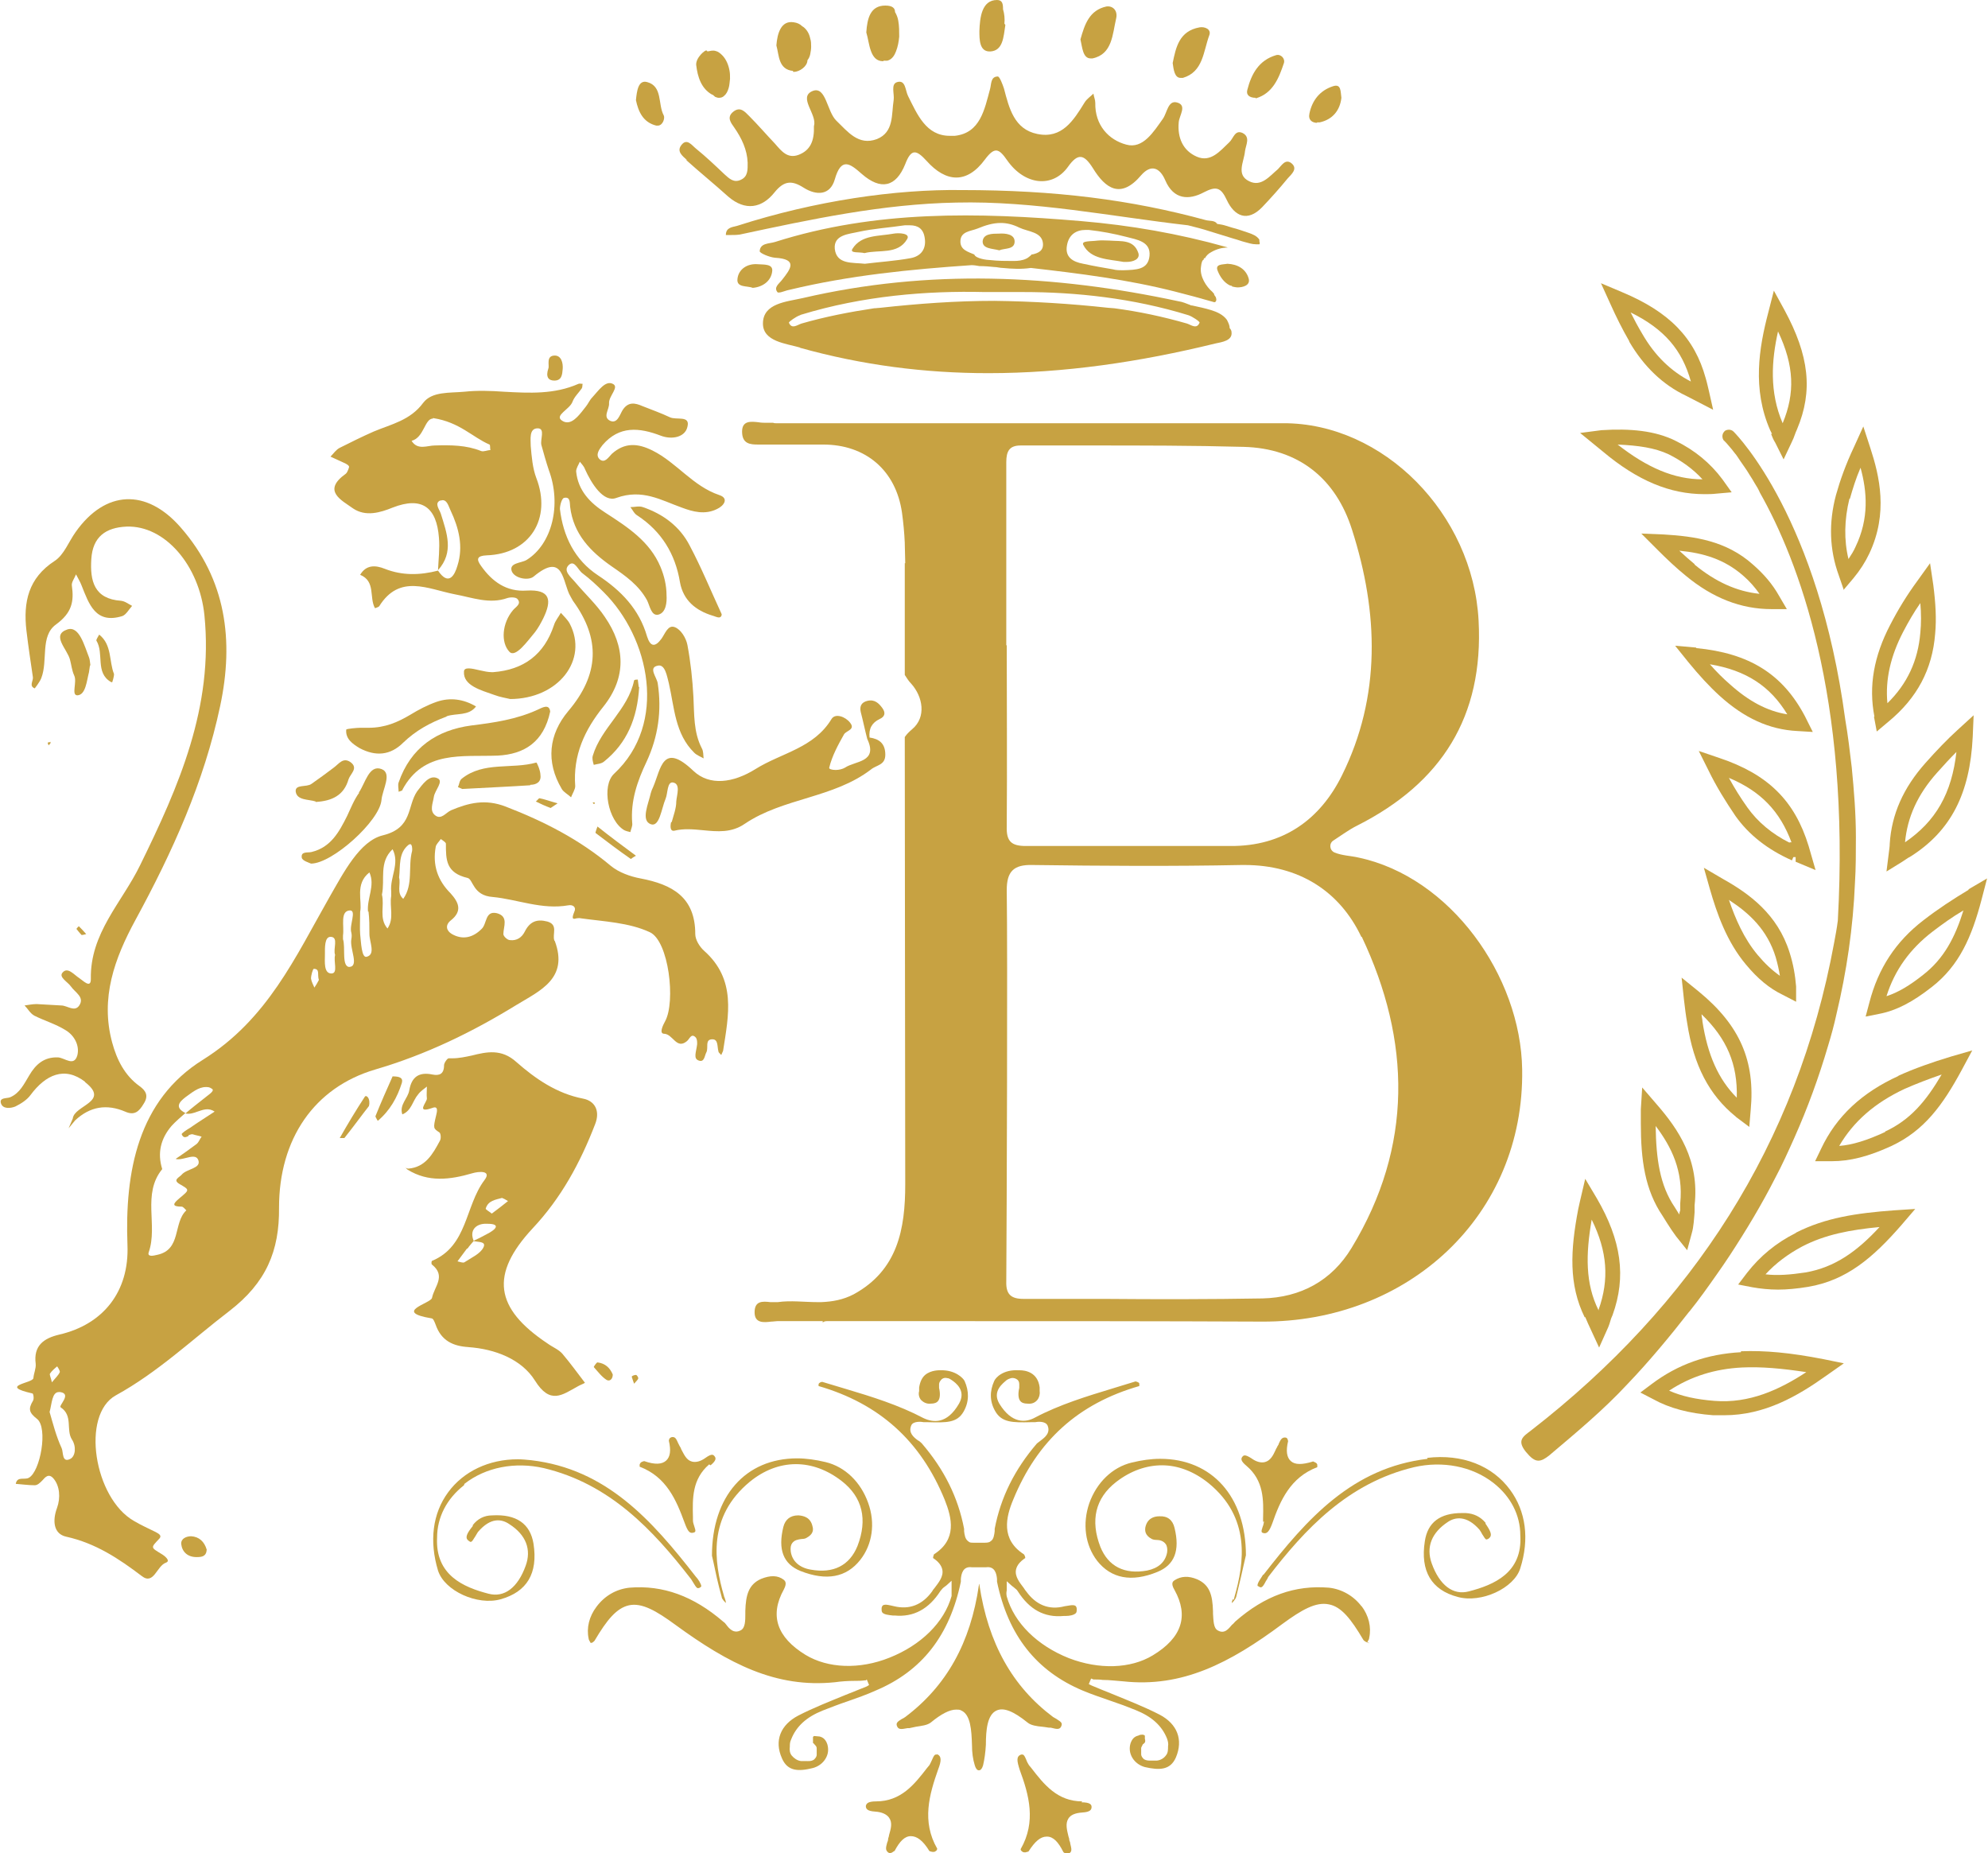 <?xml version="1.0" encoding="UTF-8"?><svg id="Calque_2" xmlns="http://www.w3.org/2000/svg" viewBox="0 0 42.89 39.98"><defs><style>.cls-1{fill:#c7a242;stroke-width:0px;}</style></defs><g id="Calque_1-2"><path class="cls-1" d="M1.08,16.01s-.03,0-.05.01c0,.02.01.04.02.06.01-.02.03-.03.04-.05,0,0,0-.03,0-.03Z"/><path class="cls-1" d="M14.16,2.71s.02,0,.03,0c.11,0,.16-.16.13-.22-.13-.24-.02-.63-.36-.72-.19-.05-.22.19-.24.39.05.24.15.48.44.55Z"/><path class="cls-1" d="M22.2,9.13h0c-1.33,0-2.66,0-3.99,0-.49,0-.98,0-1.47,0-.02,0-.04,0-.06-.01h-.18s-.08,0-.13-.01c-.17-.02-.36-.04-.36.2,0,.27.18.28.35.28h.03s.06,0,.09,0c.29,0,.59,0,.88,0,.13,0,.27,0,.4,0,.92,0,1.57.56,1.7,1.47.03.22.05.43.06.65h0s0,.02,0,.02c0,.14.01.28.01.42,0,0,0,0-.01,0,0,.7,0,1.52,0,2.41,0,0,0,0,0,0,.04.06.08.13.14.19.25.28.33.72.02.98-.07.06-.12.11-.16.17,0,3.38.01,7.36.01,9.65,0,.96-.16,1.85-1.11,2.37-.23.12-.46.16-.7.17h0s-.02,0-.03,0c-.02,0-.03,0-.05,0,0,0,0,0,0,0-.29,0-.58-.04-.86,0-.05,0-.1,0-.16,0-.17-.02-.34-.03-.34.22,0,.24.2.22.36.2.05,0,.09-.01.13-.01.33,0,.65,0,.98,0,0,0,0,.02,0,.03.02-.02.05-.03.09-.03.9,0,1.8,0,2.69,0,2.23,0,4.46,0,6.69.01,3.15.02,5.67-2.28,5.62-5.44-.03-2.02-1.55-4.15-3.53-4.57-.17-.04-.35-.04-.52-.11-.11-.05-.12-.2-.02-.26.17-.11.33-.23.51-.32,1.82-.92,2.73-2.35,2.62-4.42-.12-2.31-2.06-4.27-4.22-4.26-1.84,0-3.69,0-5.53,0ZM29.38,20.21c1.06,2.24,1.11,4.52-.22,6.71-.43.71-1.1,1.07-1.92,1.09-1.14.02-2.29.02-3.43.01-.58,0-1.16,0-1.73,0-.27,0-.38-.1-.37-.38.01-1.41.03-7.04.01-8.44,0-.4.15-.55.55-.54,1.51.02,3.02.03,4.52,0,.02,0,.04,0,.06,0,1.17,0,2.05.56,2.52,1.55ZM29.17,11.43c.57,1.78.63,3.59-.22,5.3-.47.95-1.27,1.53-2.41,1.52-1.47,0-2.94,0-4.41,0-.31,0-.42-.1-.41-.42.01-1.3,0-2.61,0-3.91h-.01c0-1.31,0-2.63,0-3.95,0-.24.07-.36.31-.36h0c.5,0,1.01,0,1.52,0,1.1,0,2.19,0,3.29.03,1.18.03,1.99.68,2.34,1.79Z"/><path class="cls-1" d="M13.63,29.7s.02.07.05.15c.05-.06.09-.09.09-.12,0-.02-.03-.07-.05-.07-.03,0-.09.02-.09.04Z"/><path class="cls-1" d="M19.06,1.31s.01,0,.02,0c.02,0,.03,0,.04,0,.02,0,.03,0,.05-.01.08-.03.13-.11.16-.19.04-.1.06-.21.07-.32,0-.11,0-.23-.02-.34-.01-.07-.04-.14-.07-.19,0-.08-.05-.14-.21-.14-.32,0-.39.27-.41.58.07.22.07.63.37.62Z"/><path class="cls-1" d="M21.35,1.11s.01,0,.02,0c.27-.02.28-.31.32-.57,0,0-.01-.02-.02-.03.01-.1,0-.21-.03-.31,0-.11-.01-.2-.13-.2-.33,0-.37.38-.38.67,0,.18,0,.44.22.44Z"/><path class="cls-1" d="M14.79,3.44c.3.27.62.53.92.8.37.32.73.25,1-.09.21-.26.38-.26.63-.1.27.17.57.17.67-.18.14-.49.33-.34.58-.12.41.36.74.29.94-.21.13-.34.24-.31.46-.07.42.47.87.5,1.26-.03.21-.28.3-.24.48.02.38.54.98.6,1.31.14.22-.31.35-.27.54.03.27.44.6.67,1.04.15.21-.24.4-.17.52.11.18.42.51.43.83.26.27-.14.37-.11.5.17.16.34.44.48.76.15.19-.2.37-.4.55-.62.08-.09.23-.21.08-.33-.13-.1-.21.05-.29.13-.18.15-.36.39-.62.26-.29-.14-.11-.42-.09-.65.02-.14.12-.3-.05-.39-.17-.08-.2.12-.29.2-.2.19-.4.44-.7.31-.3-.13-.42-.41-.39-.74.01-.15.19-.37-.04-.43-.19-.05-.21.22-.3.35-.2.28-.43.66-.79.56-.38-.1-.68-.42-.67-.9,0-.07-.03-.13-.04-.2-.06.06-.14.11-.19.19-.24.39-.49.79-1.02.68-.5-.1-.61-.56-.72-.98-.03-.09-.09-.25-.13-.26-.16,0-.14.16-.17.27-.12.44-.21.95-.76,1.01-.04,0-.08,0-.11,0-.51,0-.7-.46-.9-.86-.06-.12-.05-.35-.23-.3-.15.04-.06.25-.08.39-.05.31.01.69-.36.84-.4.15-.63-.16-.88-.4-.2-.2-.22-.74-.5-.64-.34.13.1.51.02.76.01.31-.07.52-.33.62-.24.09-.37-.08-.51-.24-.19-.2-.37-.41-.56-.6-.09-.09-.19-.21-.34-.09-.15.12-.05.24.02.34.16.23.28.48.29.76,0,.15.01.3-.15.37-.15.07-.25-.03-.35-.12-.2-.19-.4-.38-.61-.55-.09-.07-.2-.24-.32-.08-.11.14.03.24.13.33Z"/><path class="cls-1" d="M17.11,1.55s.01,0,.02,0c.12,0,.29-.12.29-.25.03-.04.05-.08.06-.13.01-.05.02-.11.02-.16,0-.06,0-.12-.02-.18-.02-.1-.07-.19-.15-.25,0,0-.02-.01-.03-.02-.04-.04-.1-.07-.18-.08-.27-.04-.35.24-.37.5.06.21.04.52.36.55Z"/><path class="cls-1" d="M15.37,2.04s.04.03.06.05c.03.01.05.02.08.02.04,0,.08-.01.11-.04.05-.04.08-.1.1-.17.02-.06.02-.13.03-.2,0-.06,0-.12-.01-.17-.02-.12-.07-.25-.16-.34-.04-.04-.09-.08-.14-.09-.06-.02-.12,0-.18.01,0,0,0,0,0,0,0,0,0-.02-.02-.02-.02-.02-.23.15-.22.31.03.26.11.51.34.64Z"/><path class="cls-1" d="M11.44,16.93c.13,0,.24-.06.22-.21,0-.1-.08-.28-.09-.27-.53.15-1.14-.03-1.61.35-.05.04-.05.12-.08.18.04.02.08.03.09.04.55-.03,1.01-.05,1.47-.08Z"/><path class="cls-1" d="M13.78,14.82s-.01-.09-.02-.16c-.03,0-.07,0-.08.02-.13.63-.71,1.02-.89,1.62-.02.06,0,.13.02.2.07-.02.16-.02.22-.07.5-.4.72-.94.76-1.61Z"/><path class="cls-1" d="M12.8,17.34s.02,0,.03,0c0,0,0-.02,0-.03-.01,0-.03,0-.04,0,0,0,0,.02.01.02Z"/><path class="cls-1" d="M13.61,18.53s.07-.05.11-.07c-.27-.2-.54-.4-.83-.63-.02.06-.05.13-.04.14.25.19.5.38.76.56,0,0,0,0,0,0Z"/><path class="cls-1" d="M23.53,1.26s.03,0,.04,0c.43-.09.43-.52.51-.86.04-.17-.07-.28-.21-.26-.37.08-.47.39-.56.71.04.17.05.41.22.41Z"/><path class="cls-1" d="M4.13,33.14c-.11,0-.23.05-.22.17.02.17.14.28.33.28h0c.11,0,.21-.01.22-.16-.05-.17-.16-.28-.34-.29Z"/><path class="cls-1" d="M7.53,10.08s-.03.11-.07.14c-.52.37-.09.57.16.75.27.18.58.09.85-.02.64-.25.95,0,1,.65.02.23-.01.47-.02.7.35-.39.19-.8.06-1.22-.03-.09-.14-.22-.02-.28.02,0,.04-.01.06-.01.1,0,.13.14.17.22.18.38.28.78.15,1.19-.06.21-.19.45-.42.11-.39.1-.77.11-1.15-.04-.2-.08-.4-.09-.53.13.34.14.19.49.32.72,0,0,.07-.02.09-.04.44-.71,1.06-.37,1.63-.26.38.07.75.22,1.14.08.07-.02.19-.02.22.03.08.1-.04.16-.1.23-.24.28-.27.7-.08.9.13.14.39-.23.55-.42.07-.09.13-.2.18-.3.19-.39.16-.63-.36-.6-.43.03-.74-.19-.98-.53-.11-.15-.09-.22.12-.23.93-.03,1.41-.79,1.07-1.67-.08-.21-.1-.46-.12-.69,0-.14-.04-.38.15-.38.17,0,.05.24.08.36.05.18.1.36.16.54.28.75.07,1.6-.48,1.94-.12.07-.38.06-.32.24.06.16.36.21.47.12.67-.56.62.14.8.43.02.03.03.06.05.09.6.82.57,1.59-.1,2.38-.42.5-.49,1.09-.14,1.68.04.07.14.12.2.18.03-.08.09-.17.09-.24-.05-.67.2-1.21.61-1.72.5-.63.47-1.29.03-1.93-.18-.27-.43-.5-.64-.75-.09-.11-.28-.25-.13-.38.12-.1.19.12.29.19.16.12.31.26.45.4,1,.99,1.39,2.84.23,3.92-.28.26-.13,1.02.22,1.22.04.02.09.03.13.04.01-.06.05-.13.04-.19-.04-.48.11-.91.31-1.33.25-.54.33-1.1.24-1.69-.02-.13-.21-.34,0-.38.16-.04.2.23.24.38.12.52.13,1.09.55,1.5.05.05.13.08.2.12-.01-.07,0-.15-.04-.22-.18-.35-.16-.73-.18-1.11-.02-.37-.06-.75-.13-1.12-.03-.15-.14-.33-.27-.38-.15-.06-.21.14-.29.25-.14.19-.24.17-.31-.05-.17-.59-.56-.99-1.06-1.32-.5-.33-.75-.84-.82-1.43,0-.08.04-.23.09-.24.14-.03.12.11.13.19.07.59.44.97.9,1.29.29.2.58.4.76.73.06.12.09.34.24.31.17-.04.19-.27.18-.42,0-.21-.05-.42-.13-.61-.23-.55-.71-.86-1.19-1.17-.33-.21-.59-.48-.63-.89,0-.07.05-.14.08-.21.04.05.09.1.11.16.14.31.4.73.68.62.56-.2.96.05,1.41.21.24.09.5.16.76.03.15-.07.26-.23.05-.3-.57-.19-.92-.7-1.44-.96-.32-.16-.6-.18-.88.07-.07.07-.15.21-.26.12-.11-.1,0-.23.06-.31.36-.42.79-.38,1.26-.2.24.09.52.03.57-.19.07-.26-.24-.14-.38-.21-.19-.09-.39-.16-.59-.24-.16-.07-.31-.1-.43.09-.06.1-.11.29-.26.23-.18-.08-.02-.25-.03-.38-.01-.16.23-.35.08-.42-.16-.08-.31.15-.44.29-.06.06-.09.14-.14.2-.11.14-.25.34-.4.34-.04,0-.08-.01-.12-.04-.16-.11.17-.24.23-.4.04-.11.13-.19.2-.29.02-.03.01-.06.02-.1-.03,0-.07-.01-.09,0-.52.23-1.06.2-1.61.17-.28-.02-.57-.03-.85,0-.32.03-.7-.01-.89.24-.28.38-.69.46-1.07.62-.25.11-.49.23-.73.35-.08.04-.13.12-.2.19.08.04.16.07.24.11.06.03.13.05.16.1ZM9.34,9.02s0,0,.01,0c.57.09.84.41,1.21.57.02,0,.01.08.02.12-.07,0-.14.04-.2.02-.32-.13-.66-.13-1-.12-.16,0-.37.11-.5-.1.27-.07.28-.48.46-.48Z"/><path class="cls-1" d="M14.48,17.73c-.02.08-.03.21.07.19.2-.05.41-.03.62-.01.31.03.61.06.9-.14.83-.56,1.91-.55,2.72-1.17.12-.1.31-.09.31-.32,0-.24-.13-.34-.34-.37-.02-.19.05-.32.22-.4.11-.05.13-.13.06-.23-.08-.11-.17-.2-.33-.16-.12.03-.17.11-.14.24.05.19.09.39.14.58.24.51-.26.47-.48.62-.05.03-.13.05-.2.05-.08,0-.15-.02-.14-.05.06-.25.19-.49.32-.72.05-.08.25-.1.13-.25-.1-.13-.32-.21-.4-.08-.38.63-1.08.73-1.64,1.08-.48.3-.99.37-1.34.04-.67-.64-.7-.04-.87.35-.02.04-.04.09-.05.13-.05.23-.22.59,0,.67.19.07.23-.34.32-.55.05-.12.03-.37.16-.35.17.03.08.27.07.41,0,.15-.06.3-.1.45Z"/><path class="cls-1" d="M12.81,29.49c.09.1.17.21.28.28.01,0,.02.01.04.01.05,0,.09-.05.09-.13-.06-.14-.16-.24-.33-.26-.02,0-.08.09-.08.1Z"/><path class="cls-1" d="M11.96,8.21h0c.16,0,.17-.13.18-.25.01-.13-.03-.29-.17-.29-.2,0-.11.22-.14.28-.06.18,0,.26.13.26Z"/><path class="cls-1" d="M15.57,13.25c-.24-.52-.44-1.01-.69-1.48-.21-.41-.57-.68-1.01-.83-.08-.03-.18,0-.27,0,.05.06.08.14.15.18.52.34.82.83.92,1.44.07.39.34.61.7.72.04.01.1.04.14.04.03,0,.06-.02.06-.07Z"/><path class="cls-1" d="M11.88,17.43s.06-.04.15-.1c-.18-.05-.28-.09-.39-.11-.02,0-.05.05-.08.07.1.05.21.1.32.14,0,0,0,0,0,0Z"/><path class="cls-1" d="M17.25,7.5c1.36.38,2.71.55,4.07.55,1.64,0,3.27-.24,4.9-.64.14-.03.37-.06.35-.24,0-.04-.02-.07-.04-.09,0-.06-.03-.12-.06-.18-.08-.11-.21-.17-.34-.21-.13-.04-.27-.07-.41-.1-.01,0-.03,0-.04-.01,0,0,0,0,0,0-.08-.03-.17-.07-.25-.08-2.7-.58-5.4-.7-8.11-.07-.35.08-.86.11-.86.55,0,.39.5.43.81.52ZM17.28,6.79c1.34-.41,2.72-.52,3.96-.49h.44c.13,0,.26,0,.39,0,1.14,0,2.37.13,3.57.5.09.03.25.14.24.16-.06.15-.18.05-.27.02-.52-.15-1.04-.26-1.57-.33-.04,0-.09-.01-.13-.01-.82-.09-1.64-.14-2.46-.15-.82,0-1.64.06-2.46.15-.04,0-.08.01-.13.01-.53.08-1.05.18-1.57.33-.09.03-.21.13-.27-.02,0-.02.15-.13.24-.16Z"/><path class="cls-1" d="M25.46,1.68s.04,0,.06,0c.44-.13.44-.57.57-.92.05-.13-.1-.19-.21-.17-.44.08-.51.43-.58.77.02.14.04.32.17.32Z"/><path class="cls-1" d="M25.99,5.58c.03-.06.08-.11.14-.14.12-.07.24-.1.37-.1-.01,0-.02,0-.04-.01-1.03-.29-2.07-.47-3.13-.56-2.23-.19-4.44-.24-6.61.45-.13.04-.32.02-.33.2,0,.04.21.13.33.14.5.03.34.24.15.48-.06.08-.19.16-.09.27,0,0,.01,0,.03,0,.05,0,.16-.05.23-.06,1.29-.31,2.6-.44,3.92-.53.06,0,.11.01.17.02.11,0,.22.01.32.02.06,0,.12.02.18.02.2.02.41.03.61,0,0,0,0,0,0,0,1.05.12,2.09.25,3.11.51.28.07.57.15.85.23.01,0,.03-.01.03-.02.02-.02.01-.06,0-.09-.02-.03-.04-.05-.04-.08-.01,0-.02-.02-.03-.03-.14-.12-.28-.34-.25-.54.01-.1.03-.15.06-.16,0-.01,0-.02.01-.04ZM19.64,5.57c-.33.06-.66.08-.98.12-.27-.03-.61.02-.65-.32-.03-.31.31-.32.52-.37.32-.07.66-.09.99-.14.04,0,.07,0,.11,0,.17,0,.29.07.32.27.04.24-.08.4-.31.44ZM22.27,5.48s-.08.08-.13.1c-.08.04-.18.05-.27.05-.17,0-.34,0-.51-.02-.06,0-.31-.03-.34-.12-.14-.06-.3-.1-.3-.28,0-.22.22-.22.37-.28.17-.07.33-.12.5-.12.13,0,.26.03.4.1.19.09.48.09.51.33.02.17-.1.22-.23.25ZM24.23,5.83c-.07,0-.15,0-.22-.02-.18-.03-.41-.07-.64-.12-.22-.04-.4-.14-.35-.4.04-.23.2-.33.4-.33.02,0,.05,0,.07,0,.27.03.54.08.81.15.23.06.53.1.5.41-.03.3-.28.3-.57.31Z"/><path class="cls-1" d="M27.09,2.12s0,0,.01,0c.36-.11.49-.43.6-.76.03-.1-.07-.2-.17-.17-.37.11-.53.4-.62.75-.03.11.05.17.18.17Z"/><path class="cls-1" d="M27.17,5.17c-.05-.08-.15-.12-.24-.15-.12-.04-.23-.08-.35-.11-.04-.01-.09-.03-.13-.04-.06-.02-.12-.03-.19-.04-.05-.08-.16-.06-.24-.08-1.61-.44-3.25-.65-5.27-.65-1.43-.02-3.16.23-4.84.77-.1.03-.25.03-.25.2.03,0,.06,0,.09,0,.07,0,.14,0,.21-.01,1.54-.33,3.08-.66,4.67-.69,1.69-.04,3.34.3,5,.49.16.04.32.08.47.13.17.05.35.11.52.16.08.02.15.05.23.07.08.02.16.05.25.05.01,0,.02,0,.04,0h0s.03,0,.03,0c0,0,0,0,0,0,0,0,0,0,0,0,.02-.02,0-.05,0-.07Z"/><path class="cls-1" d="M26.58,6.18s.08.02.12.02h0c.11,0,.28-.04.24-.19-.06-.21-.24-.31-.46-.32-.1.02-.27,0-.21.15.05.13.14.26.27.32.01,0,.02,0,.04.01,0,0,0,0,0,0Z"/><path class="cls-1" d="M15.91,6.02c-.02.19.21.14.33.19.23-.02.4-.16.42-.36.02-.16-.18-.14-.31-.15-.23-.02-.42.11-.44.32Z"/><path class="cls-1" d="M23.95,5.19c-.09,0-.18-.01-.27,0-.15.02-.35,0-.31.09.16.32.55.31.87.37.02,0,.05,0,.07,0,.14,0,.29-.06.25-.19-.1-.3-.37-.25-.62-.27Z"/><path class="cls-1" d="M28.41,2.64s.04,0,.06,0c.28-.06.44-.26.47-.53-.02-.13,0-.31-.18-.25-.28.09-.45.3-.51.59-.03.14.06.2.17.2Z"/><path class="cls-1" d="M21.55,5.04c-.14,0-.34,0-.35.17,0,.16.21.15.36.19.11-.05.33-.01.33-.19,0-.16-.2-.18-.34-.17Z"/><path class="cls-1" d="M19.28,5.04c-.32.06-.7.02-.89.33-.06.1.15.06.26.09.31-.08.72.04.92-.3.08-.13-.18-.14-.29-.12Z"/><path class="cls-1" d="M8.68,17.04c.46-.86,1.29-.71,2.06-.74.57-.03.99-.29,1.13-.95-.02-.18-.18-.08-.27-.04-.46.21-.94.28-1.43.34-.75.1-1.31.48-1.57,1.23-.02.06,0,.13,0,.2.03-.01.07-.02.09-.04Z"/><path class="cls-1" d="M1.83,23.34c.56.43-.23.5-.26.79-.03.07-.06.14-.09.21.05-.06.09-.11.14-.17.32-.3.68-.36,1.08-.19.2.09.3,0,.4-.17.11-.17.05-.28-.09-.38-.32-.23-.49-.57-.59-.94-.26-.96.05-1.81.5-2.64.8-1.47,1.48-2.97,1.83-4.62.3-1.41.13-2.73-.85-3.85-.74-.85-1.63-.81-2.27.1-.15.21-.25.49-.45.62-.57.37-.68.89-.61,1.5.04.34.09.67.14,1.01.01.08-.09.19.04.24h0s.11-.14.14-.22c.15-.38-.03-.91.32-1.16.34-.25.39-.49.34-.84-.01-.07.06-.16.09-.24.04.08.09.16.12.24.16.4.3.84.88.66.08-.03.14-.14.21-.22-.08-.04-.15-.1-.24-.11-.58-.04-.67-.43-.64-.9.03-.48.31-.68.76-.7.83-.03,1.57.84,1.68,1.91.2,1.98-.55,3.69-1.39,5.4-.39.8-1.08,1.46-1.06,2.45,0,.21-.16.04-.25-.02-.11-.07-.25-.25-.36-.12-.09.1.11.2.18.3.09.13.3.23.18.41-.1.15-.26,0-.39,0-.18-.01-.35-.02-.53-.03-.09,0-.18.02-.26.03.07.07.12.17.21.22.22.11.46.18.67.31.19.11.31.33.26.54-.07.26-.27.06-.42.05-.3-.01-.48.15-.62.39-.11.18-.2.38-.41.47-.07.03-.24,0-.2.13.04.13.21.11.31.07.12-.06.25-.14.33-.25.32-.43.73-.63,1.18-.28Z"/><path class="cls-1" d="M7.87,23.66c-.19.29-.37.59-.54.89.02,0,.06,0,.08,0,.01,0,.02,0,.02,0,.2-.25.38-.5.53-.69.04-.17-.06-.25-.09-.2Z"/><path class="cls-1" d="M10.1,29.06c.58.04,1.15.26,1.44.72.33.53.59.31.92.13.05-.03.11-.05.16-.08-.16-.21-.32-.43-.49-.63-.08-.09-.21-.14-.32-.22-1.14-.76-1.24-1.49-.32-2.48.62-.66,1.03-1.42,1.35-2.25.11-.28,0-.5-.26-.55-.57-.11-1.03-.43-1.44-.79-.32-.29-.64-.22-.96-.14-.14.03-.28.06-.42.06-.03,0-.06,0-.08,0-.03,0-.1.1-.1.15,0,.19-.1.23-.25.2-.29-.06-.45.05-.5.34-.03.18-.22.31-.15.52.2-.08.22-.29.34-.43.05-.07.13-.12.19-.17,0,.09-.01.17,0,.26,0,.08-.25.33.12.2.13-.05.1.08.08.16-.07.29-.06.28.07.37.03.02.04.13.01.18-.15.28-.31.57-.68.6-.02,0-.04-.01-.06-.02.01.01.03.03.04.04.45.28.92.22,1.4.08.13-.04.43-.07.26.15-.42.56-.36,1.42-1.13,1.74-.01,0-.02.07,0,.08.31.25.05.47,0,.72-.03.12-.85.3-.01.44.04,0,.07.09.09.14.12.34.37.46.71.48ZM10.84,25.85s0,0,0,0c.03,0,.08.04.12.06-.11.09-.23.18-.35.27-.06-.05-.14-.09-.13-.11.05-.17.21-.19.36-.23ZM10.09,26.93c.04-.06.09-.11.13-.16,0,0,0,0,0,0,0,0,0,0,0,0-.1-.24.06-.36.23-.37.03,0,.05,0,.07,0,.27,0,.21.11-.03.23-.09.05-.19.1-.28.14,0,0,0,0,0,0,.09.03.29,0,.22.14-.07.14-.26.22-.41.32-.03.02-.1-.01-.15-.02.07-.09.13-.18.2-.27Z"/><path class="cls-1" d="M8.47,23.22c-.12.27-.25.56-.37.86,0,.02.03.06.05.1.26-.22.42-.5.52-.82.03-.11-.05-.14-.2-.14Z"/><path class="cls-1" d="M11.96,20.29c-.05-.14.09-.34-.15-.41-.23-.06-.38,0-.49.22-.06.12-.17.2-.32.18-.05,0-.14-.08-.14-.13,0-.16.12-.38-.14-.45-.26-.06-.21.23-.33.34-.19.19-.41.24-.64.11-.12-.07-.15-.19-.03-.29.27-.21.17-.4,0-.59-.28-.28-.39-.61-.32-1,.01-.06.07-.11.11-.17.04.03.11.07.11.1,0,.35,0,.63.47.74.12.03.11.38.54.41.53.05,1.06.28,1.63.18.1-.02.18.04.13.14-.07.17-.02.16.05.14.03,0,.06-.01.09,0,.5.07,1.04.09,1.49.3.41.19.56,1.5.33,1.92-.05.09-.13.26-.03.27.2,0,.27.35.5.16.06-.05.09-.17.18-.09.05.04.04.15.04.16-.02.17-.09.31.04.35.12.04.12-.11.16-.18.05-.1-.04-.28.13-.28.13,0,.1.16.13.26,0,.03.04.05.06.08.01-.03.03-.06.04-.09.12-.77.29-1.54-.41-2.16-.1-.09-.19-.24-.19-.36,0-.8-.5-1.07-1.18-1.2-.22-.04-.47-.13-.64-.27-.68-.57-1.44-.96-2.27-1.28-.44-.17-.8-.08-1.18.08-.11.05-.21.21-.34.11-.13-.1-.05-.26-.03-.4.02-.14.22-.34.08-.4-.18-.09-.33.14-.44.28-.22.32-.09.79-.74.95-.5.12-.85.81-1.15,1.33-.74,1.3-1.34,2.64-2.73,3.51-1.4.87-1.69,2.41-1.63,4,.04,1-.52,1.71-1.47,1.93-.34.08-.56.24-.51.63.01.1-.04.2-.05.31-.01.11-.77.16-.02.33.02,0,.04.12.01.16-.1.17-.09.25.09.39.24.19.07,1.14-.18,1.27-.09.05-.25-.04-.28.13.14.01.27.03.41.03h0c.06,0,.11-.05.16-.1.07-.08.14-.16.24-.05.14.16.16.42.08.64-.1.27-.08.56.2.62.63.14,1.13.47,1.63.85.26.2.32-.22.52-.29.11-.04-.03-.15-.1-.19-.23-.14-.23-.13-.05-.32.08-.08-.02-.12-.07-.15-.16-.08-.32-.15-.47-.24-.86-.49-1.15-2.29-.39-2.71.91-.5,1.64-1.2,2.45-1.82.79-.61,1.08-1.29,1.07-2.23,0-1.47.75-2.59,2.08-2.98,1.09-.32,2.08-.8,3.04-1.39.51-.31,1.13-.57.83-1.38ZM1.23,29.47s.07.1.06.13c-.03.07-.09.12-.17.22-.02-.1-.06-.17-.04-.19.04-.06.1-.11.16-.16ZM1.52,31.47c-.19.1-.15-.15-.19-.23-.12-.26-.19-.54-.26-.78.05-.18.05-.43.2-.43,0,0,.02,0,.03,0,.26.04-.05.3.01.33.27.18.11.48.24.69.1.15.08.36-.03.42ZM4.07,24.49s.06-.03.09-.02c.06.02.13.03.19.05-.04.05-.06.12-.11.16-.15.11-.3.22-.45.32.06.02.14,0,.22-.02.12-.03.23-.06.27.05.06.18-.25.18-.36.31-.05.06-.2.11-.05.2.22.13.23.12,0,.31-.13.11-.18.18.05.18.03,0,.07.05.1.08-.29.27-.1.85-.63.96-.08.02-.22.05-.18-.06.2-.58-.15-1.25.29-1.79-.11-.35-.03-.66.2-.93.09-.1.2-.19.3-.28-.24-.12-.13-.24,0-.34.14-.1.28-.22.44-.22.04,0,.08,0,.12.03.09.04-.04.12-.1.17-.15.12-.31.24-.46.37.09.02.18-.01.26-.04.12-.04.24-.09.37,0-.18.12-.36.23-.53.35-.07.04-.19.12-.18.14.04.09.09.06.14.04ZM6.79,21.32c-.03-.07-.07-.14-.08-.21,0-.07.04-.21.06-.21.14,0,.07.13.11.24-.02.04-.06.11-.1.17ZM7.23,20.6c-.04.14.07.4-.08.4-.17,0-.14-.26-.14-.41,0-.14-.01-.38.12-.38,0,0,0,0,.01,0,.17.01.04.26.09.39ZM7.55,20.86c-.19.01-.09-.42-.15-.6,0-.06,0-.07,0-.08.03-.2-.07-.53.15-.54h0c.15,0-.02.32.03.48.01.04.01.09,0,.14-.04.21.18.59-.05.6ZM7.95,19.66c.02.16.02.33.02.49,0,.17.14.44-.06.49-.11.03-.12-.31-.14-.49-.01-.13,0-.26,0-.48.05-.23-.12-.6.2-.85.13.29-.06.56-.03.85ZM8.44,19.22s0,.07,0,.11c-.04.23.07.48-.08.7-.19-.22-.06-.49-.12-.73.07-.33-.07-.7.23-.98.16.31-.06.6-.03.91ZM8.89,18.36c-.09.34.03.72-.19,1.03-.15-.13-.05-.31-.09-.46.03-.25-.02-.53.21-.71.01,0,.02-.01.03-.01.04,0,.05.1.04.16Z"/><path class="cls-1" d="M1.95,14.35c-.01-.06-.01-.12-.03-.17-.1-.25-.21-.69-.47-.6-.35.12,0,.42.06.65.03.11.04.23.09.34.07.14-.07.43.07.43,0,0,0,0,0,0,.18-.01.2-.31.25-.5.01-.05.01-.09.02-.14Z"/><path class="cls-1" d="M7.75,17.1c-.11.15-.18.33-.26.5-.17.34-.35.68-.77.78-.08.02-.23-.02-.21.12.01.07.16.11.2.13h0c.46,0,1.48-.92,1.52-1.37.02-.23.24-.58,0-.67-.27-.1-.35.31-.49.51Z"/><path class="cls-1" d="M9.64,15.45c.21-.07.47,0,.63-.21-.27-.16-.56-.2-.85-.1-.2.07-.39.17-.57.28-.27.16-.54.28-.9.28-.06,0-.12,0-.18,0-.06,0-.3.02-.3.04-.02.2.14.31.29.4.34.18.66.16.94-.12.27-.26.58-.43.93-.56Z"/><path class="cls-1" d="M6.81,17.3c.35-.02.61-.14.71-.49.04-.12.22-.24.04-.37-.16-.11-.25.04-.36.12-.16.12-.32.24-.48.35-.11.08-.36,0-.34.17.03.19.28.16.43.21Z"/><path class="cls-1" d="M11,15.08c1.05,0,1.7-.85,1.29-1.63-.05-.09-.13-.16-.19-.23-.05.09-.12.17-.15.27-.21.63-.65.96-1.31,1.01-.01,0-.02,0-.03,0-.08,0-.17-.02-.26-.04-.17-.04-.34-.08-.34.03-.02.3.37.4.65.5.13.05.27.07.35.09Z"/><path class="cls-1" d="M2.42,14.72s.04-.11.04-.18c-.11-.27-.04-.63-.32-.85-.02.04-.07.11-.06.13.17.28-.03.69.31.89.01,0,.02.01.03.01Z"/><path class="cls-1" d="M1.65,20.04s.07.09.11.13c0,0,0,0,.01,0,.02,0,.05-.01.09-.02-.07-.08-.12-.13-.16-.17-.02.02-.05.05-.05.06Z"/><polygon class="cls-1" points="22.66 23.53 22.66 23.53 22.66 23.52 22.66 23.53 22.66 23.53"/><polygon class="cls-1" points="22.66 23.52 22.66 23.52 22.66 23.52 22.66 23.52 22.66 23.52"/><path class="cls-1" d="M39.02,18.25c-.3-.98-.88-1.55-1.93-1.9l-.44-.15.21.42c.17.35.37.67.58.98.29.41.7.73,1.22.96l.03-.07h.05s0,.1,0,.1l.43.18-.15-.52ZM38.61,18.18c-.38-.19-.69-.45-.91-.76-.15-.21-.28-.42-.4-.64.69.29,1.1.72,1.35,1.39h-.04Z"/><path class="cls-1" d="M36.77,10.66c.08,0,.17,0,.25-.01l.34-.03-.2-.28c-.26-.35-.6-.63-1.01-.83-.44-.22-.98-.27-1.6-.23l-.46.06.49.4c.75.63,1.45.92,2.19.92ZM36,9.8c.28.14.53.32.73.54-.61,0-1.19-.25-1.83-.75.45.02.8.07,1.1.21Z"/><path class="cls-1" d="M35.43,23.45l-.03.48c0,.1,0,.2,0,.3,0,.8.09,1.44.47,2l.1.16c.05.08.13.2.19.28l.24.3.1-.37c.04-.13.05-.33.06-.45v-.15c.11-.97-.35-1.64-.82-2.18l-.31-.36ZM36.25,25.96v.15s-.02.05-.02.09l-.1-.16c-.32-.47-.4-1.04-.41-1.75.34.45.6.97.53,1.67Z"/><path class="cls-1" d="M37.82,12.18c-.58-.52-1.27-.61-1.92-.65l-.49-.02.35.35c.2.2.4.39.61.56.58.48,1.19.72,1.85.72h.33l-.17-.29c-.14-.25-.33-.47-.56-.67ZM36.56,12.17c-.11-.09-.22-.19-.33-.29.53.05.98.19,1.38.54h0c.14.12.25.25.35.39-.49-.05-.95-.26-1.4-.63Z"/><path class="cls-1" d="M38.46,21.46l.29.15v-.33c-.02-.24-.06-.48-.14-.73-.26-.83-.87-1.27-1.44-1.59l-.41-.24.13.46c.15.52.36,1.13.78,1.63.25.3.5.51.79.65ZM37.31,19.42c.43.28.82.64,1,1.23.04.14.07.27.09.4-.17-.12-.32-.26-.48-.45-.3-.36-.48-.78-.62-1.19Z"/><path class="cls-1" d="M36.6,13.97l-.46-.04.29.36c.23.28.44.51.67.72.53.48,1.07.73,1.68.76l.33.02-.17-.34c-.48-.91-1.2-1.36-2.35-1.47ZM37.32,14.76c-.15-.13-.29-.27-.43-.43.78.13,1.3.47,1.67,1.08-.44-.07-.84-.29-1.24-.65Z"/><path class="cls-1" d="M37.46,24.1l.28.21.03-.36c.1-1.06-.23-1.83-1.12-2.56l-.37-.3.05.47c.02.17.04.34.07.51.14.91.47,1.55,1.05,2.02ZM36.71,21.88c.55.53.78,1.08.76,1.8-.4-.4-.63-.93-.74-1.64,0-.05-.02-.11-.02-.16Z"/><path class="cls-1" d="M40.43,15.46l.06.32.25-.21c.62-.51.95-1.13,1.01-1.9.03-.32.01-.66-.04-1.05l-.07-.47-.28.39c-.22.3-.41.61-.58.94-.35.67-.47,1.32-.34,1.98ZM41.06,13.63c.11-.21.23-.42.37-.62.02.23.02.44,0,.64-.05.6-.28,1.1-.71,1.52-.05-.51.07-1.02.34-1.54Z"/><path class="cls-1" d="M40.77,18.2h0c0,.06-.01.12-.02.2l-.05.4.34-.21s.09-.06.12-.08l.07-.04c.86-.55,1.27-1.35,1.33-2.57l.02-.47-.35.32c-.22.2-.45.44-.69.71-.48.54-.73,1.11-.77,1.74ZM42.21,16.21c-.1.91-.45,1.51-1.11,1.96.05-.54.27-1.03.69-1.5.15-.17.29-.32.43-.46Z"/><path class="cls-1" d="M38.21,9.36c.02.05.05.13.09.19l.18.36.17-.36c.03-.06.06-.13.09-.22l.03-.07c.35-.83.26-1.59-.27-2.57l-.23-.42-.12.47c-.2.76-.35,1.65.04,2.54l.04.08ZM38.36,7.15c.35.74.37,1.33.1,1.98-.29-.67-.24-1.36-.1-1.98Z"/><path class="cls-1" d="M35.15,7.37c.31.53.72.93,1.23,1.17l.58.3-.09-.4c-.02-.08-.04-.18-.07-.28-.24-.87-.78-1.43-1.81-1.86l-.45-.19.2.44c.13.29.26.55.41.81ZM36.48,8.23c-.43-.22-.78-.56-1.05-1.03-.09-.15-.17-.3-.25-.46.73.36,1.11.81,1.3,1.49Z"/><path class="cls-1" d="M39.77,12.73l.22-.26c.14-.17.25-.34.34-.53.41-.87.22-1.67.02-2.28l-.15-.46-.2.44c-.18.38-.3.72-.39,1.04-.16.6-.14,1.18.06,1.73l.11.32ZM39.91,10.76c.06-.21.13-.44.23-.67.14.51.19,1.09-.11,1.71-.04.09-.09.17-.15.26-.1-.41-.09-.85.02-1.3Z"/><path class="cls-1" d="M34.2,28.41s.04.09.06.14l.24.52.17-.38c.04-.08.07-.18.09-.25l.03-.07c.3-.83.19-1.61-.34-2.52l-.25-.42-.11.47c-.01.06-.03.12-.04.18-.17.89-.21,1.63.14,2.34h0ZM34.34,26.31c.34.69.38,1.29.15,1.94v.02c-.29-.58-.28-1.21-.15-1.96Z"/><path class="cls-1" d="M37.56,29.17h0c-.73.04-1.36.26-1.93.69l-.24.18.27.14c.36.2.78.31,1.3.35.08,0,.16,0,.24,0,.87,0,1.58-.41,2.21-.86l.37-.26-.44-.09c-.72-.14-1.26-.19-1.78-.17ZM36.99,30.22c-.39-.03-.71-.1-.98-.22.47-.31.99-.47,1.57-.5.42-.02.86.02,1.39.1-.58.38-1.23.68-1.98.62Z"/><path class="cls-1" d="M38.74,26.6c-.42.21-.77.5-1.05.86l-.19.25.31.06c.17.03.36.05.55.05s.41-.02.65-.06c.83-.14,1.4-.63,2.01-1.33l.3-.35-.46.03c-.81.06-1.48.16-2.11.48ZM38.95,27.45c-.33.05-.61.07-.86.04.22-.24.49-.44.79-.6.5-.26,1.04-.36,1.67-.42-.48.52-.96.87-1.6.98Z"/><path class="cls-1" d="M42.48,19.19c-.35.21-.67.42-.98.66-.6.46-.98,1.04-1.17,1.78l-.08.3.3-.06c.36-.07.71-.25,1.13-.58.59-.46.86-1.08,1.07-1.88l.12-.46-.41.24ZM41.49,21.03c-.29.23-.54.38-.79.46.18-.57.51-1.02.99-1.39.21-.16.43-.32.67-.46-.18.58-.42,1.04-.87,1.39Z"/><path class="cls-1" d="M40.96,23.21c-.79.36-1.34.87-1.67,1.57l-.13.27h.36c.39,0,.79-.1,1.29-.33.7-.33,1.1-.87,1.52-1.65l.22-.41-.45.13c-.43.13-.8.26-1.15.42ZM40.67,24.42c-.39.18-.71.28-.99.3.31-.53.77-.93,1.41-1.23h0c.25-.11.51-.21.8-.31-.34.58-.68.98-1.22,1.23Z"/><path class="cls-1" d="M36.45,28.29c.21-.26.4-.53.59-.8.09-.13.19-.27.28-.41.36-.55.69-1.1.98-1.67.15-.28.28-.57.41-.86.29-.65.53-1.31.73-1.99.07-.23.13-.45.18-.68.22-.92.36-1.87.4-2.84.02-.32.02-.65.02-.98,0-.5-.04-1-.09-1.51-.04-.34-.08-.68-.14-1.03-.58-4.32-2.31-6.11-2.41-6.21-.03-.03-.07-.04-.1-.04s-.08.01-.1.04c-.03.03-.04.07-.04.1s.01.08.04.1c0,0,0,0,.01.01.02.02.05.05.09.1.02.02.04.05.06.07.02.03.05.06.07.09.03.03.05.07.08.11.01.02.03.04.04.06.06.09.13.18.2.3.04.06.07.11.11.18.04.06.08.13.11.2.82,1.45,1.95,4.38,1.68,9.23-.02.16-.05.32-.08.48-.8,4.35-3.06,7.82-6.54,10.52-.17.13-.31.21-.11.46.1.12.18.19.27.19.07,0,.14-.04.23-.11.58-.49,1.17-.98,1.69-1.54.24-.25.47-.51.69-.77.22-.26.43-.52.64-.79Z"/><path class="cls-1" d="M29.38,34.66c-.17-.23-.43-.38-.71-.41-.73-.06-1.38.17-2.02.73-.02.02-.04.05-.07.07-.07.08-.16.21-.31.12-.09-.05-.09-.21-.1-.36v-.05c-.01-.35-.07-.57-.34-.69-.19-.08-.35-.07-.49.02-.03.02-.09.06,0,.21.31.56.16,1.03-.47,1.41-.48.29-1.16.31-1.81.06-.68-.27-1.18-.76-1.34-1.33-.01-.05-.01-.09,0-.13,0-.02,0-.03,0-.05v-.15s.11.1.11.1c.01.01.03.02.04.03.03.03.07.05.09.09.25.39.57.57.99.53h.04c.09,0,.18-.02.22-.06.02-.02.02-.05.02-.09,0-.05-.03-.07-.03-.07-.05-.03-.15,0-.23.01-.34.09-.62-.03-.83-.32-.02-.02-.03-.04-.05-.07-.09-.12-.2-.25-.17-.4.02-.09.08-.17.2-.25,0-.03-.02-.07-.03-.08-.5-.32-.39-.8-.23-1.18.52-1.27,1.4-2.07,2.72-2.45,0-.02,0-.03,0-.05,0-.03-.05-.04-.08-.05,0,0,0,0,0,0-.16.05-.33.1-.49.15-.56.17-1.15.35-1.68.63-.2.11-.5.14-.77-.3-.16-.27.08-.44.16-.51.03-.02.06-.03.09-.04.04-.01.09,0,.12.02.04.02.06.06.06.11,0,.03,0,.06,0,.08-.03.13-.02.23.02.28.03.04.08.06.16.06.09.01.16-.02.21-.08.04-.05.06-.12.05-.19v-.08s0,0,0,0c-.04-.33-.31-.37-.43-.37-.01,0-.02,0-.02,0-.34-.02-.5.16-.53.23-.1.22-.1.44.02.65.14.25.38.25.77.24h.09c.05-.01.22-.03.27.07.07.16-.06.26-.14.32-.03.02-.06.05-.09.07-.48.56-.78,1.16-.91,1.84,0,.02,0,.03,0,.05-.01.08-.02.18-.09.22-.02.02-.06.03-.12.03-.03,0-.21,0-.24,0-.06,0-.09,0-.12-.03-.07-.05-.08-.14-.09-.22,0-.02,0-.04,0-.05-.13-.68-.43-1.28-.91-1.84-.02-.02-.05-.05-.09-.07-.08-.06-.21-.16-.14-.32.04-.1.23-.08.27-.07h.09c.39.01.63.02.77-.23.12-.21.12-.44.02-.66-.03-.06-.2-.24-.52-.23-.01,0-.2-.01-.33.1-.07.06-.11.15-.13.27h0v.08c-.02.07,0,.14.04.19.05.05.12.09.21.08.08,0,.13-.02.16-.06.04-.05.05-.15.02-.28,0-.03,0-.05,0-.08,0-.04.03-.08.06-.11.04-.03.08-.03.12-.02.03,0,.06.02.09.04.09.06.32.23.16.51-.26.45-.56.41-.77.31-.53-.28-1.11-.46-1.68-.63-.17-.05-.33-.1-.5-.15,0,0,0,0,0,0-.03,0-.07.02-.08.05,0,.02,0,.03,0,.04,1.31.38,2.2,1.18,2.72,2.45.16.4.27.86-.23,1.18,0,0-.02.05-.02.08.12.08.18.16.2.25.03.15-.08.28-.17.4-.02.02-.04.05-.05.07-.21.29-.49.4-.82.32-.09-.02-.19-.05-.24-.02,0,0-.03.02-.03.07,0,.04,0,.07.02.09.04.04.13.05.22.06h.04c.41.04.74-.14.99-.53.03-.04.06-.07.09-.09.01-.01.03-.02.04-.03l.11-.1v.15s0,.03,0,.05c0,.04,0,.09,0,.13-.16.57-.66,1.06-1.34,1.33-.65.26-1.33.23-1.81-.06-.62-.38-.78-.85-.47-1.41.08-.15.02-.19,0-.21-.13-.1-.29-.1-.49-.02-.27.12-.33.35-.34.69v.06c0,.15,0,.31-.1.36-.15.08-.25-.04-.31-.12-.02-.03-.04-.05-.07-.07-.64-.55-1.3-.79-2.02-.73-.28.03-.53.17-.71.41-.16.21-.22.46-.17.69,0,.03.03.06.04.09h.03s.05-.03.06-.05c.26-.44.47-.7.74-.76.28-.06.59.12,1,.42,1.15.84,2.17,1.37,3.44,1.24.14-.02.29-.03.44-.03.07,0,.13,0,.2-.01h.03s.02-.02.02-.02l.05.12h0s-.05.03-.05.03c-.15.06-.3.12-.45.18-.34.14-.7.28-1.03.45-.38.2-.52.54-.35.92.12.28.35.29.67.21.11-.03.21-.1.27-.2.06-.1.07-.2.04-.31-.03-.09-.08-.15-.17-.17-.03,0-.08-.01-.11-.01,0,0,0,0-.01,0,0,0-.01.01-.02.02,0,0,0,.02,0,.04,0,.04,0,.07,0,.09.02.01.03.03.04.04h0s0,0,.01.01c.02.02.03.04.03.07,0,.03,0,.05,0,.08,0,.01,0,.03,0,.05,0,.05-.03.08-.06.11-.06.04-.13.03-.18.03-.04,0-.07,0-.1,0-.08-.01-.15-.06-.2-.12-.04-.05-.05-.12-.04-.19,0-.05,0-.1.03-.16.11-.28.33-.48.68-.62.18-.07.36-.14.54-.2.2-.07.4-.14.6-.23,1-.42,1.6-1.19,1.84-2.35,0-.02,0-.04,0-.06.01-.1.04-.28.24-.25.04,0,.25,0,.3,0,.2-.03.23.15.24.25,0,.02,0,.04,0,.06.24,1.16.85,1.93,1.85,2.35.19.08.4.15.6.22.18.06.37.13.54.2.35.14.57.34.68.62.02.06.03.11.02.16,0,.07,0,.14-.04.19-.04.06-.11.11-.2.12-.04,0-.09,0-.14,0-.04,0-.09,0-.14-.03-.03-.03-.06-.06-.06-.11,0-.02,0-.04,0-.06,0-.02,0-.05,0-.07,0-.02.02-.04.03-.07,0,0,.01-.02.02-.02,0,0,.02-.02.03-.03.01-.02.01-.05,0-.08,0-.03,0-.05,0-.06,0,0,0-.01-.01-.02,0,0-.02,0-.03-.01-.03,0-.07,0-.1.02-.09.02-.14.08-.17.17-.03.1-.02.21.04.31.06.1.16.17.27.2.31.07.55.07.67-.21.16-.38.03-.72-.35-.92-.33-.17-.69-.31-1.03-.45-.15-.06-.3-.12-.44-.18l-.06-.03.05-.12s.03.01.05.02c.07,0,.13,0,.2.01.15,0,.29.02.44.03,1.27.14,2.3-.39,3.44-1.24.41-.3.72-.48,1-.42.27.05.48.32.74.76.01.02.04.04.06.05l.08.03h0s-.05-.03-.05-.03c.02-.03.04-.06.04-.09.05-.23-.01-.48-.17-.69Z"/><path class="cls-1" d="M30.8,31.47c-1.62.19-2.6,1.29-3.54,2.5h-.01c-.04.07-.12.17-.12.23,0,0,0,.02.02.02.02.01.04.03.06.02.03,0,.07-.07.1-.13.02-.03.04-.06.05-.09.79-1.03,1.72-2.03,3.15-2.37.61-.14,1.25-.02,1.71.34.37.29.58.69.58,1.13.05.81-.57,1.07-1.11,1.21-.34.09-.63-.13-.8-.6-.13-.36,0-.67.35-.9.15-.1.4-.15.68.17.02.03.04.06.06.1.03.04.06.11.09.11.01,0,.04-.01.06-.03.07-.06.03-.15-.08-.31v-.02c-.11-.13-.25-.2-.43-.21-.03,0-.06,0-.08,0-.47,0-.74.2-.8.61-.1.64.14,1.05.71,1.2.51.14,1.22-.19,1.35-.62.2-.63.12-1.23-.22-1.69-.38-.52-1.03-.78-1.79-.69Z"/><path class="cls-1" d="M26.6,34.49c-.02.05-.03.08-.02.09.03-.03.08-.09.09-.13.07-.29.14-.58.18-.77l.03-.13c0-1.26-.73-2.08-1.85-2.08-.2,0-.4.03-.61.08-.42.1-.76.43-.92.88-.15.44-.09.9.17,1.24.3.38.74.47,1.3.24.37-.15.49-.46.37-.95-.04-.17-.15-.26-.33-.25-.12,0-.26.05-.3.24-.01.07-.01.17.14.25.02.01.06.02.1.02.07,0,.15.02.2.09.03.04.04.11.03.18-.04.21-.19.34-.43.39-.49.09-.84-.09-1.01-.51-.22-.57-.11-1.05.34-1.4.31-.24.65-.36.99-.36s.69.13,1.01.39c.9.74.77,1.7.55,2.46,0,.02-.01.04-.02.06Z"/><path class="cls-1" d="M23.35,38.86c-.54,0-.83-.37-1.1-.72l-.05-.06s-.05-.08-.06-.12c-.03-.07-.05-.11-.08-.11,0,0-.02,0-.03,0-.11.04-.09.14-.03.33.2.54.36,1.12.02,1.71,0,.03.02.04.03.05.02.02.05.02.07.02.05-.01.07-.02.07-.02.14-.22.26-.32.39-.32h.01c.13,0,.24.11.35.33,0,0,0,.01.04.03.03.01.06.01.09,0,.06-.04.05-.09.02-.21,0-.02-.01-.05-.02-.07,0-.03-.01-.06-.02-.09-.03-.13-.07-.27,0-.38.05-.08.15-.12.3-.13.17-.01.2-.06.2-.12,0-.05-.03-.1-.22-.1Z"/><path class="cls-1" d="M27.27,32.82s-.01.08-.03.12c-.04.11-.02.12.01.13.09.03.14-.05.2-.21.17-.49.39-.99.97-1.21,0-.02,0-.04,0-.05,0-.02-.02-.04-.04-.05-.04-.02-.06-.03-.06-.02-.23.07-.38.07-.47-.01-.09-.08-.11-.22-.06-.43,0,0,0-.01-.01-.04-.01-.03-.03-.04-.06-.04h0c-.06,0-.09.04-.13.13,0,.02-.02.04-.03.06-.01.03-.03.05-.04.08-.05.11-.11.23-.23.26-.08.02-.18,0-.29-.08-.14-.09-.17-.07-.2-.03-.03.04-.03.09.09.19.38.32.37.74.36,1.14v.07Z"/><path class="cls-1" d="M10.02,32.01c.46-.36,1.09-.48,1.71-.34,1.43.34,2.36,1.34,3.16,2.37.02.02.04.06.06.09.03.05.07.12.1.13.02,0,.04,0,.06-.02.01,0,.02-.02.02-.02,0-.05-.07-.16-.12-.21-.95-1.22-1.93-2.32-3.55-2.51-.1-.01-.2-.02-.29-.02-.62,0-1.17.26-1.5.71-.34.46-.41,1.06-.22,1.69.14.44.85.76,1.35.62.57-.16.81-.56.71-1.2-.07-.43-.37-.64-.89-.61-.18,0-.32.08-.42.21v.02c-.13.16-.17.25-.1.31.03.02.05.04.06.03.03,0,.06-.07.09-.11.02-.03.04-.07.06-.1.28-.33.52-.28.68-.17.36.23.48.55.35.9-.17.47-.46.69-.8.6-.54-.14-1.15-.4-1.11-1.21,0-.44.21-.84.58-1.13Z"/><path class="cls-1" d="M17.29,33.2s.07,0,.1-.02c.16-.08.16-.18.14-.25-.04-.19-.18-.23-.3-.24h-.01c-.17,0-.28.09-.32.25-.12.49,0,.8.37.95.56.22.99.14,1.29-.24.26-.33.33-.79.17-1.23-.16-.45-.5-.78-.92-.88-.21-.05-.42-.08-.61-.08-1.12,0-1.84.82-1.84,2.1l.03.13c.04.19.1.48.18.76,0,.04.06.1.09.13,0-.01,0-.04-.02-.09,0-.02-.02-.04-.02-.06-.22-.75-.35-1.71.55-2.46.62-.51,1.36-.51,1.99-.02.45.35.56.83.34,1.4-.17.42-.52.6-1.01.51-.24-.04-.4-.18-.43-.39-.01-.08,0-.14.03-.18.05-.07.13-.08.2-.09Z"/><path class="cls-1" d="M20.22,37.85h0s0,0,0,0c-.01,0-.02,0-.03,0-.03,0-.05.04-.08.11-.02.04-.04.09-.06.12l-.05.06c-.27.35-.56.72-1.1.72-.18,0-.21.05-.22.1,0,.06.03.11.2.12.15.01.25.06.3.13.08.11.04.24,0,.38,0,.03-.02.06-.02.09,0,.02-.01.05-.02.07-.03.11-.04.16.02.21.02.02.06.02.09,0,.03-.02.04-.03.05-.03.11-.21.22-.32.35-.32.13,0,.26.09.4.32,0,0,.01.01.07.02.03,0,.05,0,.07-.02.01,0,.03-.03.03-.05-.34-.59-.17-1.17.02-1.71.07-.18.08-.29-.03-.33Z"/><path class="cls-1" d="M15.33,31.61c.12-.1.12-.15.09-.19-.03-.04-.06-.07-.2.03-.11.08-.21.1-.29.08-.12-.03-.17-.15-.23-.26-.01-.03-.02-.05-.04-.08-.01-.02-.02-.04-.03-.06-.04-.09-.06-.13-.12-.13-.03,0-.06.02-.07.04-.01.03-.01.04-.01.04.05.21.03.35-.06.43-.09.08-.24.09-.47.01,0,0-.02,0-.06.02-.02.01-.03.03-.04.05,0,.01,0,.03,0,.05h0c.58.22.79.72.97,1.21.07.19.11.24.2.21.03-.01.05-.02.01-.13-.01-.04-.03-.08-.03-.13v-.07c-.01-.41-.02-.82.35-1.14Z"/><path class="cls-1" d="M22.49,37.25s.09.01.14.02h.04c.15.04.2.04.23-.04.02-.06,0-.08-.11-.15-.02-.01-.05-.03-.07-.04-.88-.66-1.4-1.59-1.59-2.85,0-.02-.01-.02-.01-.02,0,0,0,0,0,.02-.18,1.25-.7,2.18-1.59,2.85-.02.01-.04.03-.07.04-.1.06-.13.09-.11.15.03.08.08.08.23.05h.04s.09-.02.14-.03c.12-.02.24-.03.32-.09.23-.19.41-.28.55-.28.04,0,.08,0,.11.02.2.09.22.42.23.74,0,.17.02.31.06.44.02.07.05.11.09.11s.07-.04.09-.11c.03-.13.05-.27.06-.44,0-.32.03-.65.23-.74.15-.07.36.01.67.26.07.06.2.08.32.09Z"/></g></svg>